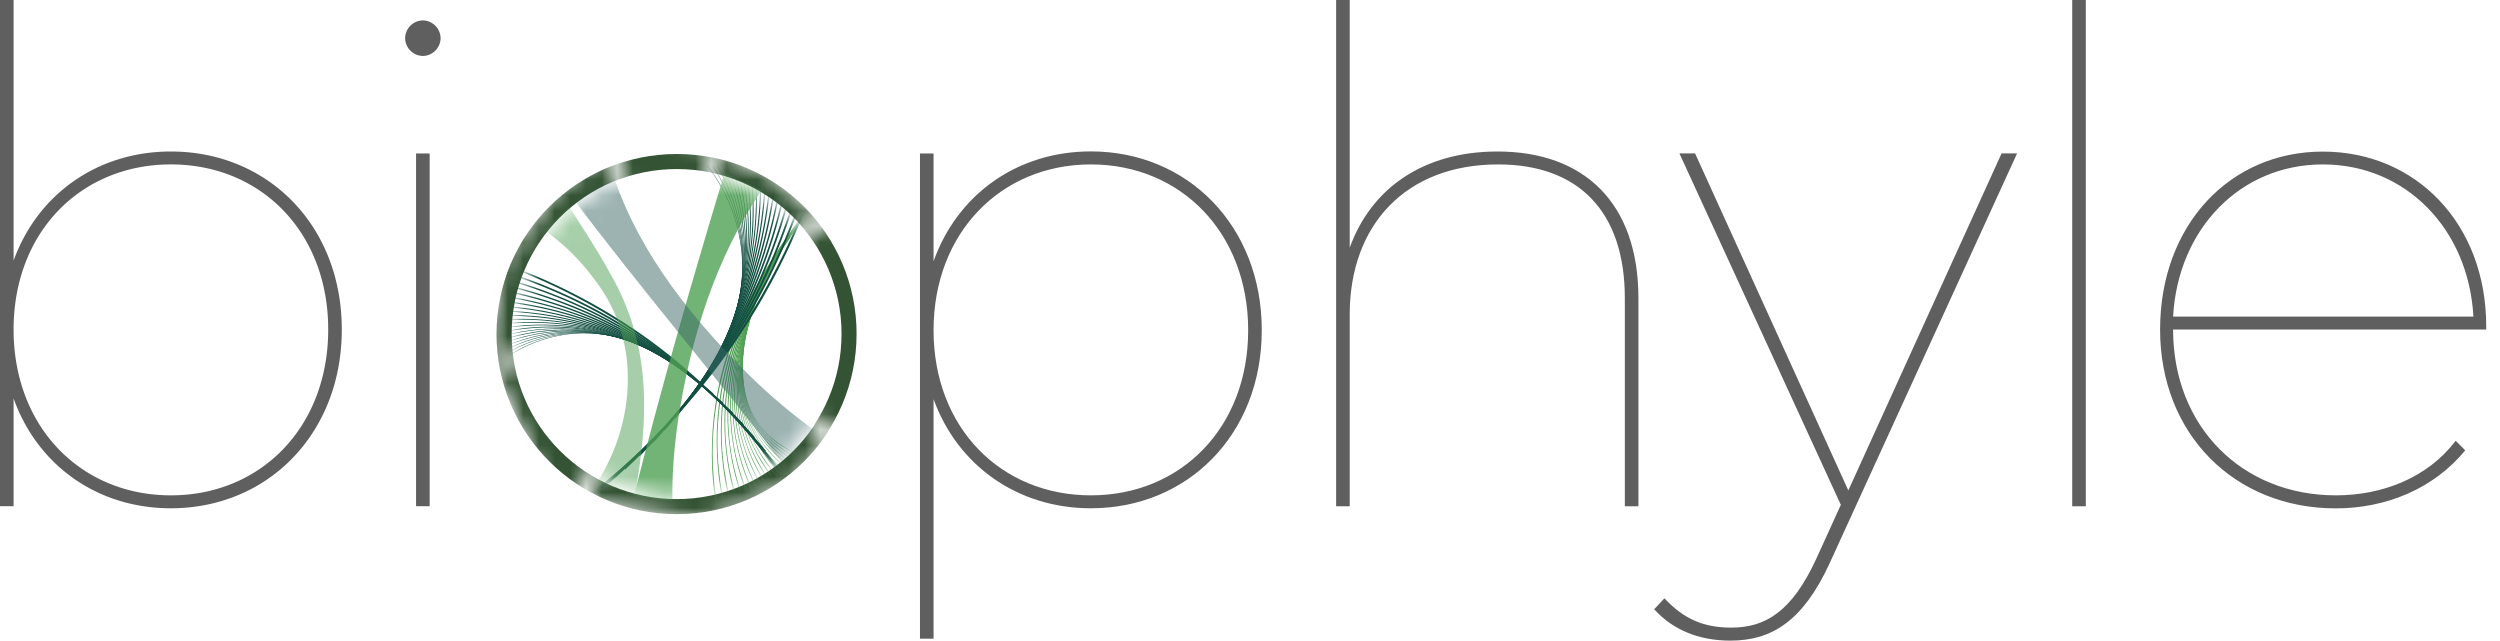 <svg width="160" height="41" fill="none" xmlns="http://www.w3.org/2000/svg"><path d="M21.875 21.09c0 6.683-4.753 11.44-10.938 11.44-4.709 0-8.542-2.754-10.067-7.03v6.897H0V0h.87v16.682c1.525-4.239 5.358-6.986 10.067-6.986 6.19 0 10.938 4.718 10.938 11.394Zm-.87 0c0-6.246-4.312-10.567-10.068-10.567C5.182 10.523.87 14.843.87 21.09s4.312 10.612 10.067 10.612c5.756 0 10.068-4.365 10.068-10.612ZM25.928 2.444c0-.613.523-1.137 1.134-1.137.612 0 1.135.524 1.135 1.137 0 .612-.523 1.137-1.135 1.137a1.156 1.156 0 0 1-1.134-1.137Zm.7 7.377h.87v22.575h-.87V9.821Z" fill="#5F5F5F"/><g clip-path="url(#a)"><mask id="b" style="mask-type:luminance" maskUnits="userSpaceOnUse" x="37" y="21" width="16" height="13"><path d="m43.311 21.378-5.723 10.691 1.937.316 5.413.755 5.75-2.42 2.149-2.67-9.526-6.672Z" fill="#fff"/></mask><g mask="url(#b)"><path d="M43.311 32.424c6.101 0 11.047-4.946 11.047-11.047 0-6.1-4.946-11.046-11.047-11.046-6.1 0-11.046 4.946-11.046 11.046 0 6.101 4.945 11.047 11.046 11.047Z" stroke="#345334" stroke-width=".963" stroke-miterlimit="10"/></g><mask id="c" style="mask-type:luminance" maskUnits="userSpaceOnUse" x="31" y="9" width="13" height="15"><path d="M43.31 21.377 38.715 9.942l-3.236 2.51-3.375 5.223-.438 5.823.022-.783 11.624-1.338Z" fill="#fff"/></mask><g mask="url(#c)"><path d="M43.31 32.424c6.101 0 11.047-4.946 11.047-11.047 0-6.1-4.946-11.046-11.047-11.046-6.1 0-11.046 4.946-11.046 11.046 0 6.101 4.945 11.047 11.046 11.047Z" stroke="#345334" stroke-width=".963" stroke-miterlimit="10"/></g><mask id="d" style="mask-type:luminance" maskUnits="userSpaceOnUse" x="43" y="9" width="12" height="13"><path d="m43.311 21.378 9.037-7.716 2.454 5.563-2.315-5.085-3.325-2.959-3.125-1.199-2.726 11.396Z" fill="#fff"/></mask><g mask="url(#d)"><path d="M43.311 32.425c6.101 0 11.047-4.946 11.047-11.047 0-6.1-4.946-11.046-11.047-11.046-6.1 0-11.046 4.945-11.046 11.046 0 6.101 4.945 11.047 11.046 11.047Z" stroke="#345334" stroke-width=".963" stroke-miterlimit="10"/></g><mask id="e" style="mask-type:luminance" maskUnits="userSpaceOnUse" x="32" y="11" width="22" height="21"><path d="M46.394 31.224c5.423-1.712 8.426-7.515 6.706-12.962-1.719-5.446-7.51-8.474-12.932-6.761-5.423 1.712-8.426 7.515-6.707 12.961 1.72 5.447 7.51 8.474 12.933 6.762Z" fill="#fff"/></mask><g mask="url(#e)"><path d="M50.937 29.066c-2.426-1.216-3.403-2.898-3.436-5.59h.044c-.01 1.782.478 3.503 1.943 4.63.45.366.955.66 1.471.916l-.016.038-.006.006Z" fill="#4FA054"/><path d="M50.982 29.332c-2.56-1.399-3.547-3.242-3.48-6.134h.044c-.078 1.915.383 3.786 1.915 5.052.471.41.999.743 1.549 1.043l-.023.039h-.005Z" fill="#4FA054"/><path d="M51.026 29.621c-2.698-1.598-3.692-3.619-3.514-6.722h.05c-.155 2.054.267 4.08 1.865 5.496a9.155 9.155 0 0 0 1.621 1.176l-.028.045.006.005Z" fill="#4FA054"/><path d="M51.06 29.938c-2.837-1.816-3.83-4.025-3.52-7.355h.05c-.244 2.203.133 4.396 1.798 5.978.511.51 1.094.938 1.7 1.327l-.029.044v.006Z" fill="#4FA054"/><path d="M51.081 30.271c-2.98-2.06-3.963-4.469-3.508-8.038l.056.006c-.344 2.359-.017 4.73 1.71 6.489.527.566 1.137 1.049 1.776 1.488l-.034.05v.005Z" fill="#4FA054"/><path d="M51.093 30.637c-3.126-2.326-4.091-4.952-3.47-8.765l.061.01c-.46 2.521-.2 5.08 1.594 7.04.55.627 1.182 1.17 1.854 1.665l-.04.05Z" fill="#4FA054"/><path d="M51.093 31.026c-3.275-2.615-4.213-5.474-3.397-9.554l.066.011c-.588 2.692-.405 5.451 1.45 7.627.565.694 1.226 1.305 1.925 1.86l-.044.056Z" fill="#4FA054"/><path d="M51.076 31.442c-3.42-2.931-4.319-6.04-3.292-10.392l.067.017c-.733 2.87-.639 5.845 1.271 8.249.583.766 1.271 1.449 2.004 2.07l-.044.056h-.006Z" fill="#4FA054"/><path d="M51.048 31.897c-3.564-3.28-4.413-6.656-3.147-11.29l.072.016c-.894 3.058-.905 6.256 1.054 8.91.594.848 1.31 1.603 2.076 2.303l-.05.055-.005.006Z" fill="#4FA054"/><path d="M50.999 32.374c-3.708-3.658-4.497-7.316-2.959-12.251l.078.022c-1.077 3.253-1.205 6.689.8 9.614.61.933 1.348 1.771 2.142 2.554l-.061.061Z" fill="#4FA054"/><path d="M50.926 32.896c-3.847-4.069-4.557-8.032-2.72-13.278l.083.028c-1.276 3.453-1.548 7.139.5 10.364.616 1.027 1.382 1.954 2.21 2.825l-.067.061h-.006Z" fill="#4FA054"/><path d="M50.827 33.446c-3.98-4.519-4.597-8.804-2.426-14.372l.089.033c-1.505 3.664-1.932 7.617.144 11.158.627 1.127 1.41 2.154 2.265 3.114l-.072.067Z" fill="#4FA054"/><path d="M50.698 34.035c-4.107-5.007-4.607-9.631-2.07-15.532l.094.038c-1.754 3.88-2.359 8.11-.26 11.996.632 1.233 1.437 2.365 2.314 3.437l-.078.066v-.005Z" fill="#4FA054"/><path d="M50.544 34.667c-4.225-5.534-4.591-10.525-1.638-16.77l.1.045c-2.032 4.107-2.842 8.626-.733 12.878.633 1.35 1.454 2.598 2.36 3.775l-.09.066v.006Z" fill="#4FA054"/><path d="M50.354 35.333c-4.335-6.106-4.535-11.48-1.132-18.085l.105.05c-2.337 4.335-3.38 9.165-1.27 13.81.626 1.472 1.465 2.849 2.397 4.147l-.1.073v.005Z" fill="#4FA054"/><path d="M50.121 36.049c-4.43-6.722-4.44-12.506-.538-19.473l.11.061c-2.67 4.574-3.974 9.72-1.88 14.794.62 1.604 1.47 3.114 2.42 4.546l-.106.072h-.006Z" fill="#4FA054"/><path d="M49.844 36.804c-4.508-7.389-4.308-13.606.15-20.95l.116.067c-3.042 4.813-4.635 10.297-2.575 15.832.605 1.748 1.46 3.402 2.431 4.979l-.117.072h-.005Z" fill="#4FA054"/><path d="M49.522 37.61c-4.569-8.11-4.119-14.783.95-22.505l.121.078c-3.453 5.057-5.368 10.891-3.364 16.914.583 1.904 1.444 3.708 2.426 5.44l-.127.072h-.006Z" fill="#4FA054"/><path d="M49.139 38.459c-4.602-8.888-3.87-16.043 1.865-24.148l.128.09c-3.897 5.306-6.179 11.501-4.247 18.046.555 2.065 1.41 4.04 2.398 5.934l-.144.078Z" fill="#4FA054"/><path d="M48.7 39.363c-4.612-9.725-3.558-17.38 2.91-25.879l.133.1c-4.386 5.557-7.073 12.13-5.246 19.235.522 2.242 1.365 4.396 2.359 6.467l-.156.077Z" fill="#4FA054"/><path d="M48.195 40.313c-4.59-10.625-3.17-18.813 4.097-27.706l.139.111c-4.924 5.807-8.055 12.773-6.356 20.473.477 2.43 1.304 4.773 2.287 7.038l-.172.078.005.005Z" fill="#4FA054"/><path d="M39.463 21.584c-2.487-.627-5.185-.067-7.25 1.449l-.028-.039c1.566-1.099 3.47-1.737 5.39-1.687a9.912 9.912 0 0 1 1.9.233l-.012.044Z" fill="#124F41"/><path d="M39.763 21.667c-2.654-.766-5.574-.266-7.85 1.283l-.027-.04c1.726-1.12 3.791-1.737 5.856-1.61.683.04 1.366.15 2.032.323l-.011.044Z" fill="#124F41"/><path d="M40.073 21.767c-2.82-.921-5.978-.494-8.482 1.083l-.027-.045c1.898-1.138 4.14-1.726 6.355-1.51.733.067 1.46.211 2.17.422l-.016.05Z" fill="#124F41"/><path d="M40.412 21.89c-2.998-1.1-6.406-.756-9.154.849l-.027-.05c2.081-1.155 4.512-1.699 6.883-1.388.788.1 1.565.283 2.315.538l-.017.05Z" fill="#124F41"/><path d="M40.767 22.033c-3.18-1.293-6.855-1.055-9.87.566l-.027-.055c2.281-1.16 4.912-1.66 7.45-1.233.843.14 1.67.361 2.47.661l-.023.055v.006Z" fill="#124F41"/><path d="M41.145 22.2c-3.37-1.51-7.328-1.387-10.63.24l-.028-.062c2.492-1.166 5.346-1.599 8.054-1.043.9.177 1.782.455 2.626.805l-.022.055v.006Z" fill="#124F41"/><path d="M41.544 22.394c-3.563-1.748-7.821-1.77-11.43-.138l-.027-.067c2.726-1.155 5.8-1.515 8.693-.816.96.228 1.898.555 2.792.966l-.028.06v-.005Z" fill="#124F41"/><path d="M41.966 22.617c-3.763-2.01-8.337-2.193-12.279-.583l-.027-.072c2.97-1.144 6.295-1.41 9.37-.556a16.26 16.26 0 0 1 2.964 1.138l-.033.067.005.006Z" fill="#124F41"/><path d="M42.41 22.872c-3.969-2.304-8.876-2.67-13.172-1.082l-.028-.078c3.236-1.116 6.817-1.282 10.092-.244 1.088.338 2.142.793 3.147 1.337l-.039.067Z" fill="#124F41"/><path d="M42.876 23.16c-4.174-2.62-9.442-3.203-14.11-1.66l-.028-.083c3.52-1.077 7.372-1.12 10.852.117 1.16.405 2.27.933 3.33 1.554l-.044.072Z" fill="#124F41"/><path d="M43.37 23.493c-4.39-2.975-10.024-3.797-15.104-2.315l-.022-.088c3.82-1.027 7.966-.927 11.657.532a20.03 20.03 0 0 1 3.52 1.799l-.05.078v-.006Z" fill="#124F41"/><path d="M43.887 23.866c-4.608-3.359-10.63-4.458-16.143-3.053l-.022-.1c4.147-.96 8.593-.7 12.507 1.01a21.45 21.45 0 0 1 3.713 2.06l-.055.077v.006Z" fill="#124F41"/><path d="M44.425 24.287c-4.824-3.785-11.257-5.184-17.236-3.885l-.022-.106c4.49-.871 9.26-.427 13.406 1.555a23.532 23.532 0 0 1 3.913 2.353l-.06.083Z" fill="#124F41"/><path d="M44.992 24.76c-5.04-4.247-11.902-5.996-18.374-4.825l-.017-.116c4.857-.772 9.964-.111 14.344 2.176 1.46.75 2.837 1.654 4.119 2.675l-.072.09Z" fill="#124F41"/><path d="M45.586 25.286c-5.257-4.751-12.562-6.888-19.562-5.873l-.017-.127c5.252-.644 10.714.255 15.332 2.875a26.887 26.887 0 0 1 4.325 3.031l-.078.089v.005Z" fill="#124F41"/><path d="M46.196 25.875c-5.473-5.307-13.244-7.877-20.805-7.045l-.011-.133c5.662-.5 11.502.677 16.37 3.664a28.898 28.898 0 0 1 4.535 3.42l-.089.094Z" fill="#124F41"/><path d="M46.835 26.536C41.15 20.629 32.9 17.576 24.74 18.18l-.005-.144c6.106-.322 12.334 1.16 17.452 4.552a31.275 31.275 0 0 1 4.746 3.847l-.1.1Z" fill="#124F41"/><path d="M47.495 27.263C41.611 20.7 32.857 17.11 24.07 17.46v-.156c6.572-.116 13.211 1.71 18.585 5.546a33.279 33.279 0 0 1 4.951 4.313l-.11.1Z" fill="#124F41"/><path d="M48.183 28.073C42.105 20.8 32.834 16.615 23.375 16.66v-.167c7.067.122 14.133 2.332 19.762 6.661a35.956 35.956 0 0 1 5.163 4.819l-.122.105.005-.005Z" fill="#124F41"/><path d="M48.883 28.973c-6.256-8.044-16.065-12.89-26.229-13.195l.011-.183c7.589.394 15.105 3.036 20.989 7.899a38.964 38.964 0 0 1 5.368 5.373l-.133.111-.006-.005Z" fill="#124F41"/><path d="M49.605 29.96c-6.423-8.876-16.781-14.455-27.689-15.165l.017-.194c8.143.71 16.114 3.83 22.26 9.275a41.37 41.37 0 0 1 5.562 5.973l-.15.111ZM47.278 19.23c.644-3.014-.128-6.184-2.026-8.604l.044-.034c1.377 1.827 2.22 4.07 2.237 6.367.011.761-.06 1.527-.2 2.276l-.05-.01-.005.005Z" fill="#124F41"/><path d="M47.189 19.586c.805-3.214.094-6.65-1.854-9.32l.05-.034c1.41 2.015 2.231 4.458 2.165 6.928a12.397 12.397 0 0 1-.3 2.437l-.055-.011h-.006Z" fill="#124F41"/><path d="M47.079 19.969c.982-3.425.35-7.144-1.644-10.086l.056-.034c1.438 2.22 2.232 4.874 2.065 7.527-.05.883-.194 1.755-.416 2.61l-.056-.017h-.005Z" fill="#124F41"/><path d="M46.95 20.374c1.189-3.642.645-7.66-1.387-10.897l.055-.033c1.466 2.437 2.215 5.323 1.938 8.165a14.468 14.468 0 0 1-.544 2.787l-.061-.017v-.005Z" fill="#124F41"/><path d="M46.795 20.802c1.41-3.87.983-8.21-1.082-11.763l.066-.034c1.483 2.676 2.182 5.801 1.777 8.849a15.626 15.626 0 0 1-.688 2.975l-.067-.022-.006-.005Z" fill="#124F41"/><path d="M46.612 21.262c1.665-4.108 1.36-8.787-.722-12.684l.072-.034c1.493 2.931 2.126 6.317 1.577 9.576a16.508 16.508 0 0 1-.855 3.17l-.072-.028Z" fill="#124F41"/><path d="M46.395 21.745c1.943-4.352 1.793-9.387-.3-13.655l.078-.034c1.494 3.203 2.049 6.867 1.333 10.347a17.974 17.974 0 0 1-1.038 3.376l-.073-.034Z" fill="#124F41"/><path d="M46.145 22.255c2.249-4.602 2.282-10.025.19-14.688l.082-.033c1.483 3.503 1.943 7.455 1.044 11.169a19.618 19.618 0 0 1-1.238 3.591l-.078-.039Z" fill="#124F41"/><path d="M45.857 22.8c2.587-4.858 2.825-10.686.755-15.777l.089-.033c1.465 3.82 1.81 8.088.705 12.04a20.68 20.68 0 0 1-1.466 3.808l-.083-.044v.005Z" fill="#124F41"/><path d="M45.53 23.371c2.964-5.123 3.435-11.374 1.404-16.925l.1-.033c1.432 4.158 1.637 8.76.305 12.967a22.327 22.327 0 0 1-1.72 4.041l-.09-.05Z" fill="#124F41"/><path d="M45.157 23.97c3.381-5.395 4.12-12.095 2.143-18.134l.106-.034c1.382 4.519 1.432 9.47-.161 13.945a24.158 24.158 0 0 1-1.999 4.274l-.094-.056.005.006Z" fill="#124F41"/><path d="M44.736 24.604c3.83-5.674 4.885-12.845 2.986-19.407l.117-.033c1.316 4.912 1.182 10.23-.694 14.982a26.064 26.064 0 0 1-2.31 4.519l-.094-.061h-.005Z" fill="#124F41"/><path d="M44.253 25.27c4.33-5.951 5.729-13.617 3.936-20.745l.127-.027c1.227 5.323.889 11.04-1.31 16.07a27.68 27.68 0 0 1-2.653 4.774l-.1-.072Z" fill="#124F41"/><path d="M43.714 25.963c4.88-6.233 6.667-14.421 5.007-22.143l.14-.027c1.12 5.767.538 11.895-2.01 17.219a29.879 29.879 0 0 1-3.031 5.03l-.106-.084v.006Z" fill="#124F41"/><path d="M43.103 26.691c5.474-6.517 7.705-15.243 6.212-23.609l.15-.022c.988 6.24.133 12.806-2.803 18.43a32.121 32.121 0 0 1-3.442 5.29l-.11-.089h-.007Z" fill="#124F41"/><path d="M42.426 27.446c6.129-6.794 8.854-16.092 7.56-25.135l.162-.022c.827 6.744-.339 13.766-3.708 19.7a34.81 34.81 0 0 1-3.897 5.557l-.117-.1Z" fill="#124F41"/><path d="M41.666 28.234c6.839-7.072 10.12-16.964 9.07-26.728l.172-.017c.633 7.277-.877 14.782-4.723 21.033a37.094 37.094 0 0 1-4.397 5.823l-.122-.111Z" fill="#124F41"/><path d="M40.822 29.055C48.438 21.712 52.33 11.21 51.57.673l.189-.011c.41 7.844-1.499 15.848-5.862 22.426a40.046 40.046 0 0 1-4.946 6.095l-.128-.128Z" fill="#124F41"/><path d="M39.885 29.904C48.345 22.3 52.924 11.16 52.502-.188h.2c.144 8.449-2.204 16.975-7.144 23.875a42.86 42.86 0 0 1-5.546 6.362l-.133-.139.006-.006Z" fill="#124F41"/><path d="M38.84 30.782c9.382-7.854 14.716-19.656 14.688-31.868h.217c-.161 9.081-3.009 18.163-8.57 25.39a46.37 46.37 0 0 1-6.196 6.628l-.133-.155-.006.005Z" fill="#124F41"/><path d="M37.691 31.687c10.375-8.094 16.554-20.573 16.975-33.695l.234.01c-.517 9.754-3.914 19.407-10.164 26.962a49.69 49.69 0 0 1-6.906 6.89l-.139-.173v.006Z" fill="#124F41"/><path d="M40.567 31.759c1.76-6.984 3.725-13.8 5.807-20.695l2.376 1.116c-2.97 4.34-4.547 9.509-5.346 14.666-.25 1.732-.405 3.48-.366 5.229l-2.47-.317Z" fill="#4FA054" opacity=".8"/><path d="M38.225 30.854c2.482-3.885 2.776-9.159-.133-12.9a13.97 13.97 0 0 0-3.275-3.242l1.604-1.504c.877 1.404 1.788 2.758 2.57 4.185C41.69 22 41.54 26.625 40.63 31.72l-2.404-.866Z" fill="#4FA054" opacity=".5"/><path d="M50.076 29.639c-4.247-5.513-9.154-11.286-13.345-16.859l2.576-1.388C41 16.338 44.414 20.54 48.11 24.171c1.26 1.21 2.586 2.353 4.024 3.37l-2.06 2.098Z" fill="#3A6966" opacity=".5"/></g><mask id="f" style="mask-type:luminance" maskUnits="userSpaceOnUse" x="43" y="8" width="18" height="26"><path d="m43.292 21.367 16.415 9.837-13.245 2.442-1.543-.51 10.697-3.131 4.996-21.11-17.32 12.472Z" fill="#fff"/></mask><g mask="url(#f)"><path d="M43.293 32.414c6.101 0 11.047-4.946 11.047-11.047 0-6.1-4.946-11.046-11.047-11.046-6.1 0-11.046 4.946-11.046 11.046 0 6.101 4.945 11.047 11.046 11.047Z" stroke="#345334" stroke-width=".963" stroke-miterlimit="10"/></g><mask id="g" style="mask-type:luminance" maskUnits="userSpaceOnUse" x="28" y="12" width="16" height="21"><path d="m43.304 21.379-14.7 2.842 6.867-11.768-3.936 4.852.123 6.195 4.235 9.397 7.41-11.518Z" fill="#fff"/></mask><g mask="url(#g)"><path d="M43.305 32.425c6.1 0 11.047-4.946 11.047-11.047 0-6.1-4.946-11.046-11.047-11.046-6.101 0-11.047 4.945-11.047 11.046 0 6.101 4.946 11.047 11.047 11.047Z" stroke="#345334" stroke-width=".963" stroke-miterlimit="10"/></g><mask id="h" style="mask-type:luminance" maskUnits="userSpaceOnUse" x="39" y="5" width="17" height="17"><path d="M43.327 21.373 46.163 5.01 55.5 17.132l-.927-5.712.578-.45-16.137-2.642 4.313 13.045Z" fill="#fff"/></mask><g mask="url(#h)"><path d="M43.315 32.43c6.101 0 11.047-4.945 11.047-11.046 0-6.1-4.946-11.047-11.047-11.047-6.1 0-11.046 4.946-11.046 11.047 0 6.1 4.945 11.047 11.046 11.047Z" stroke="#345334" stroke-width=".963" stroke-miterlimit="10"/></g></g><path d="M80.753 21.135c0 6.683-4.753 11.395-10.937 11.395-4.71 0-8.542-2.754-10.068-6.986v15.33h-.87V9.822h.87v6.898c1.526-4.283 5.359-7.03 10.068-7.03 6.19 0 10.937 4.762 10.937 11.439v.006Zm-.87 0c0-6.247-4.318-10.612-10.067-10.612-5.75 0-10.068 4.365-10.068 10.612s4.312 10.567 10.068 10.567c5.755 0 10.067-4.326 10.067-10.567ZM104.859 19.082v13.321h-.87V19.082c0-5.59-3.007-8.559-8.107-8.559-5.925 0-9.5 3.885-9.5 9.607v12.273h-.87V0h.87v15.854c1.35-3.758 4.665-6.158 9.456-6.158 5.535 0 9.021 3.278 9.021 9.392v-.006ZM129.091 9.823l-11.983 26.2c-1.702 3.714-3.707 4.977-6.361 4.977-1.961 0-3.663-.656-4.879-2.008l.655-.701c1.223 1.307 2.484 1.876 4.274 1.876 2.182 0 3.877-1.005 5.447-4.41l1.57-3.448-10.333-22.493h1.003l9.809 21.571 9.809-21.57h1.002l-.013.006ZM132.622 0h.87v32.403h-.87V0ZM159.124 21.09h-20.046c0 6.248 4.444 10.612 10.414 10.612 3.007 0 5.881-1.137 7.672-3.493l.611.613c-2.004 2.444-5.056 3.714-8.283 3.714-6.493 0-11.246-4.763-11.246-11.439 0-6.677 4.444-11.395 10.414-11.395s10.458 4.63 10.458 11.18v.221l.006-.012Zm-20.046-.827h19.22c-.302-5.59-4.318-9.74-9.632-9.74s-9.279 4.15-9.588 9.74Z" fill="#5F5F5F"/><defs><clipPath id="a"><path fill="#fff" d="M31.354 9.647H55.07v23.314H31.354z"/></clipPath></defs></svg>